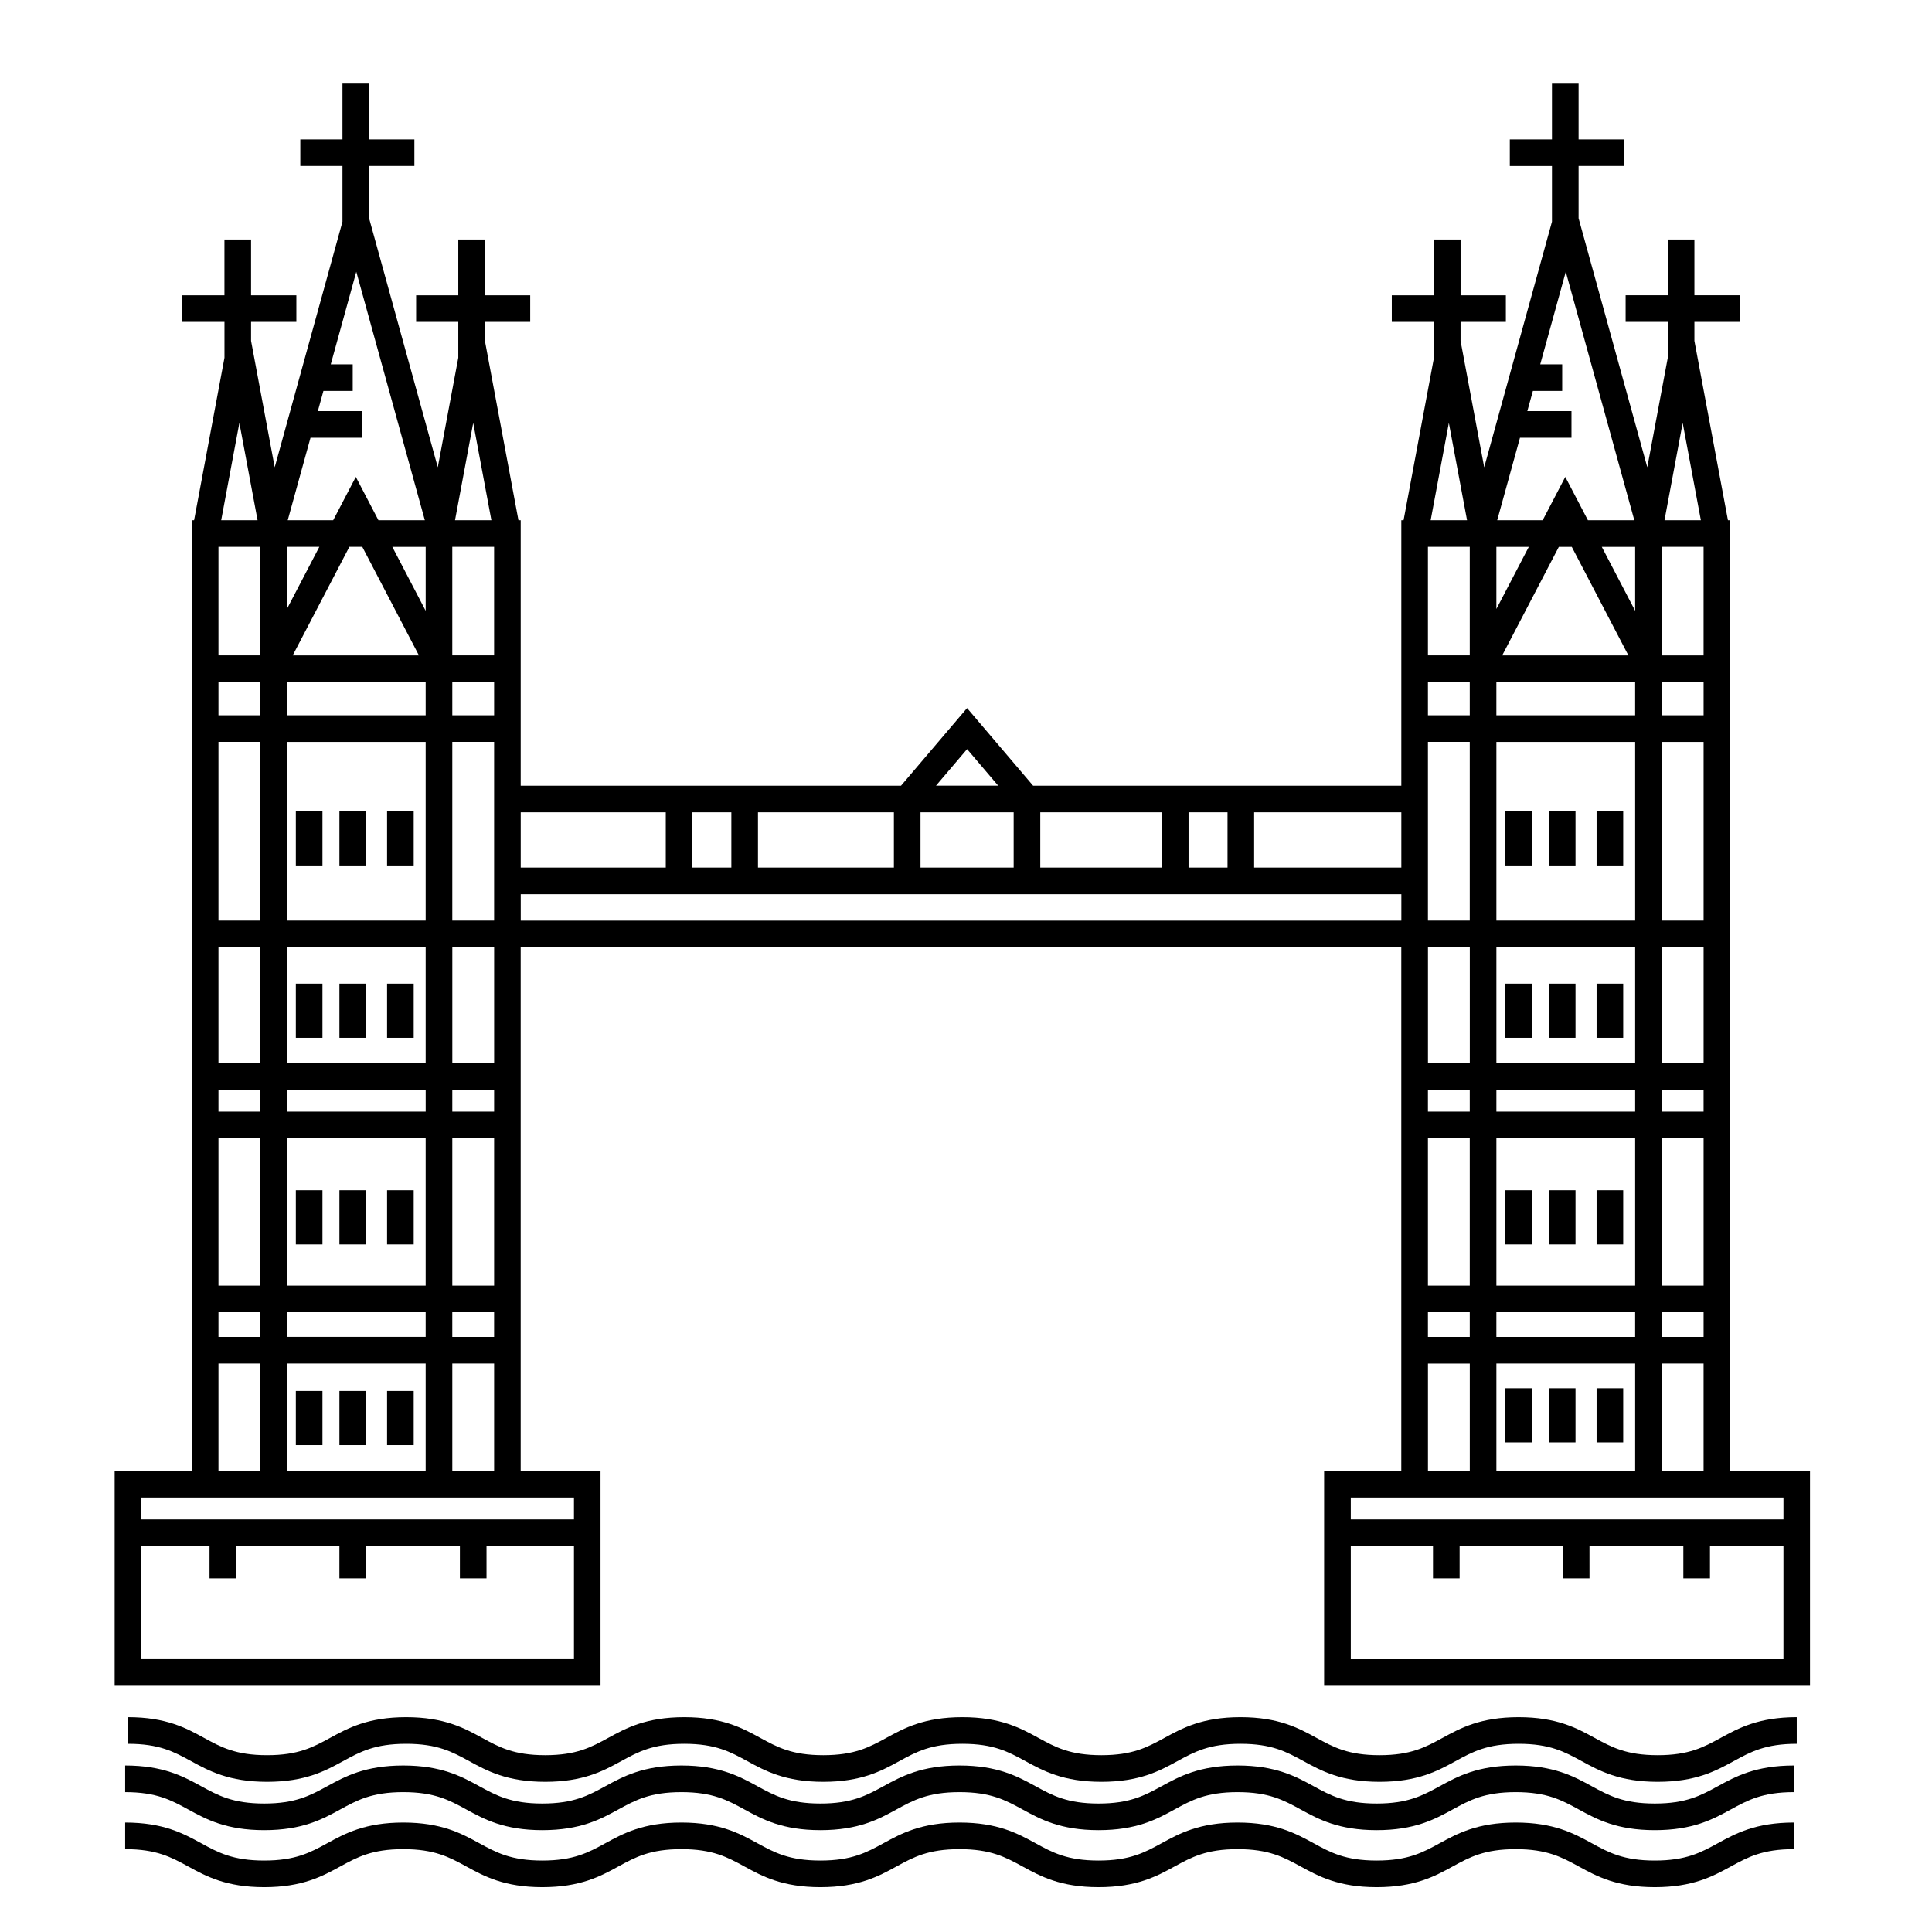 <?xml version="1.0" encoding="UTF-8"?>
<!-- Uploaded to: ICON Repo, www.svgrepo.com, Generator: ICON Repo Mixer Tools -->
<svg fill="#000000" width="800px" height="800px" version="1.1" viewBox="144 144 512 512" xmlns="http://www.w3.org/2000/svg">
 <g>
  <path d="m222.4 359h7.055v14.359h-7.055z"/>
  <path d="m233.95 359h7.055v14.359h-7.055z"/>
  <path d="m246.58 359h7.055v14.359h-7.055z"/>
  <path d="m222.4 404.68h7.055v14.359h-7.055z"/>
  <path d="m233.95 404.68h7.055v14.359h-7.055z"/>
  <path d="m246.58 404.68h7.055v14.359h-7.055z"/>
  <path d="m222.4 459.43h7.055v14.359h-7.055z"/>
  <path d="m233.95 459.43h7.055v14.359h-7.055z"/>
  <path d="m246.58 459.43h7.055v14.359h-7.055z"/>
  <path d="m222.4 512.62h7.055v14.359h-7.055z"/>
  <path d="m233.95 512.62h7.055v14.359h-7.055z"/>
  <path d="m246.58 512.62h7.055v14.359h-7.055z"/>
  <path d="m602.52 533.82v-251.95h-0.598l-8.887-47.535v-5.027h12.004v-7.055h-12.004v-14.777h-7.055v14.777h-11.172v7.055h11.172v9.492l-5.43 29.031-18.207-65.992v-13.844h12.004v-7.055h-12.004v-14.773h-7.055v14.777h-11.172v7.055h11.172v14.754l-17.957 65.086-6.266-33.504v-5.023h12.004v-7.055h-12v-14.777h-7.055v14.777h-11.172v7.055h11.172v9.496l-8.051 43.066h-0.598v70.348h-97.582l-17.5-20.57-17.5 20.57h-100.79v-70.348h-0.598l-8.887-47.535v-5.027h12.004v-7.055h-12.004v-14.777h-7.055v14.777h-11.172v7.055h11.172v9.492l-5.43 29.031-18.207-65.992v-13.844h12.004v-7.055h-12.004v-14.777h-7.055v14.777h-11.172v7.055h11.172v14.754l-17.957 65.086-6.266-33.504v-5.023h12.004v-7.055h-12.004v-14.777h-7.055v14.777h-11.164v7.055h11.172v9.496l-8.051 43.066-0.602-0.004v251.95h-20.449v56.926h128.76v-56.926h-21.16v-138.79h233.37v138.79h-20.449v56.926h128.76v-56.926zm-18.137 0v-28.465h11.082v28.465zm-61.965-101.01h11.082v5.793h-11.082zm18.137-108.06h36.773v8.816h-36.773zm0-35.824h8.594l-8.594 16.469zm19.98 0 15.008 28.77h-33.449l15.012-28.77zm16.797 16.949-8.84-16.945h8.84zm0 34.742v47.355h-36.773v-47.355zm18.137 157.68h-11.082v-6.547h11.082zm0-13.598h-11.082v-39.043h11.082zm-18.137 0h-36.773v-39.043h36.773zm7.051-46.098v-5.793h11.082v5.793zm11.086-12.848h-11.082v-30.73h11.082zm0-37.781h-11.082v-47.355h11.082zm-18.137 7.051v30.73h-36.773v-30.73zm0 37.785v5.793h-36.773v-5.793zm-54.914 12.848h11.082v39.043h-11.082zm0 46.094h11.082v6.547h-11.082zm18.137 0h36.773v6.547h-36.773zm36.777 13.602v28.465h-36.773v-28.465zm18.137-171.79h-11.082v-8.816h11.082zm-11.086-15.871v-28.77h11.082v28.77zm0.723-35.824 4.82-25.785 4.82 25.785zm-38.297-21.852h13.648v-7.055h-11.703l1.477-5.352h7.766v-7.055h-5.82l6.769-24.527 18.164 65.84h-12.301l-5.992-11.484-5.992 11.484h-12.051zm-18.848-3.934 4.82 25.785h-9.641zm-5.543 32.84h11.082v28.77h-11.082zm0 35.824h11.082v8.816h-11.082zm0 15.867h11.082v47.355l-11.082 0.004zm-7.051 18.656v14.656h-39.008v-14.656zm-46.062 0v14.656h-10.328v-14.656zm-17.379 0v14.656h-32.242v-14.656zm-39.297 14.656h-24.684v-14.656h24.684zm-12.34-31.395 8.238 9.684h-16.48zm-19.398 16.738v14.656h-36.02v-14.656zm-43.074 0v14.656h-10.328v-14.656zm-17.379 0v14.656h-38.441v-14.656zm-45.492 21.707v6.992h-11.082v-47.355h11.082zm-54.914 152.84v-28.465h36.773v28.465zm0-35.52v-6.547h36.773v6.547zm-18.137-157.68h11.082v47.355l-11.082 0.004zm0 54.41h11.082v30.73h-11.082zm0 37.785h11.082v5.793h-11.082zm0 12.848h11.082v39.043h-11.082zm18.137 0h36.773v39.043h-36.773zm-18.137 46.094h11.082v6.547h-11.082zm61.965 0h11.082v6.547h-11.082zm11.086-7.051h-11.082v-39.043h11.082zm0-46.098h-11.082v-5.793h11.082zm-18.137 0h-36.773v-5.793h36.773zm-36.777-12.848v-30.73h36.773v30.73zm0-37.781v-47.355h36.773v47.355zm0-63.227h36.773v8.816h-36.773zm0-35.824h8.594l-8.594 16.469zm19.98 0 15.008 28.77h-33.449l15.012-28.77zm16.797 16.949-8.84-16.945h8.84zm18.137 27.691h-11.082v-8.816h11.082zm-11.086-15.871v-28.77h11.082v28.77zm0.723-35.824 4.82-25.785 4.82 25.785zm-38.297-21.852h13.648v-7.055h-11.703l1.477-5.352h7.766v-7.055h-5.82l6.769-24.527 18.164 65.84h-12.301l-5.992-11.484-5.992 11.484h-12.051zm-18.848-3.934 4.82 25.785h-9.641zm-5.543 32.84h11.082v28.77h-11.082zm0 35.824h11.082v8.816h-11.082zm0 180.61h11.082v28.465h-11.082zm-20.449 78.34v-29.965h18.082v8.555h7.055v-8.555h27.363v8.555h7.055v-8.555h24.875v8.555h7.055v-8.555h23.176v29.965zm114.66-37.02h-114.66v-5.805h114.66zm-32.242-12.855v-28.465h11.082v28.465zm11.086-108.06h-11.082v-30.73h11.082zm7.051-37.781v-6.992h233.37v6.992zm251.51 7.051v30.73h-11.086v-30.73zm-11.086 110.33h11.082v28.465h-11.082zm94.207 35.52v5.805l-114.66-0.004v-5.805zm-114.66 42.82v-29.965h21.785v8.555h7.055v-8.555h27.363v8.555h7.055l-0.004-8.555h24.875v8.555h7.055v-8.555h19.473v29.965z"/>
  <path d="m542.93 359h7.055v14.359h-7.055z"/>
  <path d="m554.47 359h7.055v14.359h-7.055z"/>
  <path d="m567.11 359h7.055v14.359h-7.055z"/>
  <path d="m542.93 404.68h7.055v14.359h-7.055z"/>
  <path d="m554.47 404.68h7.055v14.359h-7.055z"/>
  <path d="m567.11 404.68h7.055v14.359h-7.055z"/>
  <path d="m542.93 459.43h7.055v14.359h-7.055z"/>
  <path d="m554.47 459.43h7.055v14.359h-7.055z"/>
  <path d="m567.11 459.43h7.055v14.359h-7.055z"/>
  <path d="m542.93 511.9h7.055v14.359h-7.055z"/>
  <path d="m554.47 511.9h7.055v14.359h-7.055z"/>
  <path d="m567.11 511.9h7.055v14.359h-7.055z"/>
  <path d="m583.3 609.15c-8.312 0-12.215-2.133-16.738-4.606-4.691-2.562-10.004-5.469-20.121-5.469-10.113 0-15.43 2.906-20.117 5.469-4.519 2.473-8.422 4.606-16.734 4.606s-12.215-2.133-16.734-4.606c-4.691-2.562-10.004-5.469-20.117-5.469s-15.43 2.906-20.117 5.469c-4.519 2.473-8.422 4.606-16.734 4.606s-12.215-2.133-16.734-4.606c-4.691-2.562-10.004-5.469-20.117-5.469s-15.43 2.906-20.117 5.469c-4.519 2.473-8.422 4.606-16.734 4.606s-12.215-2.133-16.734-4.606c-4.688-2.562-10.004-5.469-20.117-5.469s-15.43 2.906-20.117 5.469c-4.519 2.473-8.422 4.606-16.734 4.606s-12.215-2.133-16.734-4.606c-4.688-2.562-10.004-5.469-20.117-5.469s-15.43 2.906-20.117 5.469c-4.519 2.473-8.422 4.606-16.734 4.606s-12.215-2.133-16.734-4.606c-4.688-2.562-10.004-5.469-20.117-5.469v7.055c8.312 0 12.215 2.133 16.734 4.606 4.688 2.562 10.004 5.469 20.117 5.469 10.113 0 15.43-2.906 20.117-5.469 4.519-2.473 8.422-4.606 16.734-4.606s12.215 2.133 16.734 4.606c4.688 2.562 10.004 5.469 20.117 5.469 10.113 0 15.43-2.906 20.117-5.469 4.519-2.473 8.422-4.606 16.734-4.606s12.215 2.133 16.734 4.606c4.688 2.562 10.004 5.469 20.117 5.469 10.113 0 15.43-2.906 20.117-5.469 4.519-2.473 8.422-4.606 16.734-4.606s12.215 2.133 16.734 4.606c4.691 2.562 10.004 5.469 20.117 5.469 10.113 0 15.43-2.906 20.117-5.469 4.519-2.473 8.422-4.606 16.734-4.606s12.215 2.133 16.734 4.606c4.691 2.562 10.004 5.469 20.117 5.469 10.113 0 15.43-2.906 20.121-5.469 4.519-2.473 8.422-4.606 16.734-4.606s12.215 2.133 16.734 4.606c4.691 2.562 10.004 5.469 20.121 5.469 10.113 0 15.43-2.906 20.121-5.469 4.519-2.473 8.422-4.606 16.734-4.606v-7.055c-10.113 0-15.43 2.906-20.121 5.469-4.516 2.469-8.422 4.606-16.734 4.606z"/>
  <path d="m582.54 621.96c-8.312 0-12.215-2.133-16.734-4.606-4.691-2.562-10.004-5.469-20.121-5.469-10.113 0-15.43 2.906-20.121 5.469-4.519 2.473-8.422 4.606-16.734 4.606s-12.215-2.133-16.734-4.606c-4.691-2.562-10.004-5.469-20.117-5.469s-15.43 2.906-20.117 5.469c-4.519 2.473-8.422 4.606-16.734 4.606s-12.215-2.133-16.734-4.606c-4.691-2.562-10.004-5.469-20.117-5.469-10.113 0-15.43 2.906-20.117 5.469-4.519 2.473-8.422 4.606-16.734 4.606s-12.215-2.133-16.734-4.606c-4.688-2.562-10.004-5.469-20.117-5.469s-15.43 2.906-20.117 5.469c-4.519 2.473-8.422 4.606-16.734 4.606s-12.215-2.133-16.734-4.606c-4.688-2.562-10.004-5.469-20.117-5.469-10.113 0-15.43 2.906-20.117 5.469-4.519 2.473-8.422 4.606-16.734 4.606s-12.215-2.133-16.734-4.606c-4.688-2.562-10.004-5.469-20.117-5.469v7.055c8.312 0 12.215 2.133 16.734 4.606 4.688 2.562 10.004 5.469 20.117 5.469s15.43-2.906 20.117-5.469c4.519-2.473 8.422-4.606 16.734-4.606s12.215 2.133 16.734 4.606c4.688 2.562 10.004 5.469 20.117 5.469 10.113 0 15.43-2.906 20.117-5.469 4.519-2.473 8.422-4.606 16.734-4.606s12.215 2.133 16.734 4.606c4.688 2.562 10.004 5.469 20.117 5.469s15.43-2.906 20.117-5.469c4.519-2.473 8.422-4.606 16.734-4.606s12.215 2.133 16.734 4.606c4.691 2.562 10.004 5.469 20.117 5.469 10.113 0 15.43-2.906 20.117-5.469 4.519-2.473 8.422-4.606 16.734-4.606s12.215 2.133 16.734 4.606c4.691 2.562 10.004 5.469 20.117 5.469s15.43-2.906 20.117-5.469c4.519-2.473 8.422-4.606 16.734-4.606s12.215 2.133 16.738 4.606c4.691 2.562 10.004 5.469 20.121 5.469 10.117 0 15.43-2.906 20.121-5.469 4.519-2.473 8.422-4.606 16.734-4.606v-7.055c-10.113 0-15.43 2.906-20.121 5.469-4.519 2.473-8.422 4.606-16.734 4.606z"/>
  <path d="m582.54 637.07c-8.312 0-12.215-2.133-16.734-4.606-4.691-2.562-10.004-5.469-20.121-5.469-10.113 0-15.43 2.906-20.121 5.469-4.519 2.473-8.422 4.606-16.734 4.606s-12.215-2.133-16.734-4.606c-4.691-2.562-10.004-5.469-20.117-5.469s-15.43 2.906-20.117 5.469c-4.519 2.473-8.422 4.606-16.734 4.606s-12.215-2.133-16.734-4.606c-4.691-2.562-10.004-5.469-20.117-5.469-10.113 0-15.43 2.906-20.117 5.469-4.519 2.473-8.422 4.606-16.734 4.606s-12.215-2.133-16.734-4.606c-4.688-2.562-10.004-5.469-20.117-5.469s-15.43 2.906-20.117 5.469c-4.519 2.473-8.422 4.606-16.734 4.606s-12.215-2.133-16.734-4.606c-4.688-2.562-10.004-5.469-20.117-5.469-10.113 0-15.43 2.906-20.117 5.469-4.519 2.473-8.422 4.606-16.734 4.606s-12.215-2.133-16.734-4.606c-4.688-2.562-10.004-5.469-20.117-5.469v7.055c8.312 0 12.215 2.133 16.734 4.606 4.688 2.562 10.004 5.469 20.117 5.469s15.43-2.906 20.117-5.469c4.519-2.473 8.422-4.606 16.734-4.606s12.215 2.133 16.734 4.606c4.688 2.562 10.004 5.469 20.117 5.469 10.113 0 15.43-2.906 20.117-5.469 4.519-2.473 8.422-4.606 16.734-4.606s12.215 2.133 16.734 4.606c4.688 2.562 10.004 5.469 20.117 5.469s15.43-2.906 20.117-5.469c4.519-2.473 8.422-4.606 16.734-4.606s12.215 2.133 16.734 4.606c4.691 2.562 10.004 5.469 20.117 5.469 10.113 0 15.43-2.906 20.117-5.469 4.519-2.473 8.422-4.606 16.734-4.606s12.215 2.133 16.734 4.606c4.691 2.562 10.004 5.469 20.117 5.469s15.43-2.906 20.117-5.469c4.519-2.473 8.422-4.606 16.734-4.606s12.215 2.133 16.738 4.606c4.691 2.562 10.004 5.469 20.121 5.469 10.117 0 15.43-2.906 20.121-5.469 4.519-2.473 8.422-4.606 16.734-4.606v-7.055c-10.113 0-15.43 2.906-20.121 5.469-4.519 2.473-8.422 4.606-16.734 4.606z"/>
 </g>
</svg>